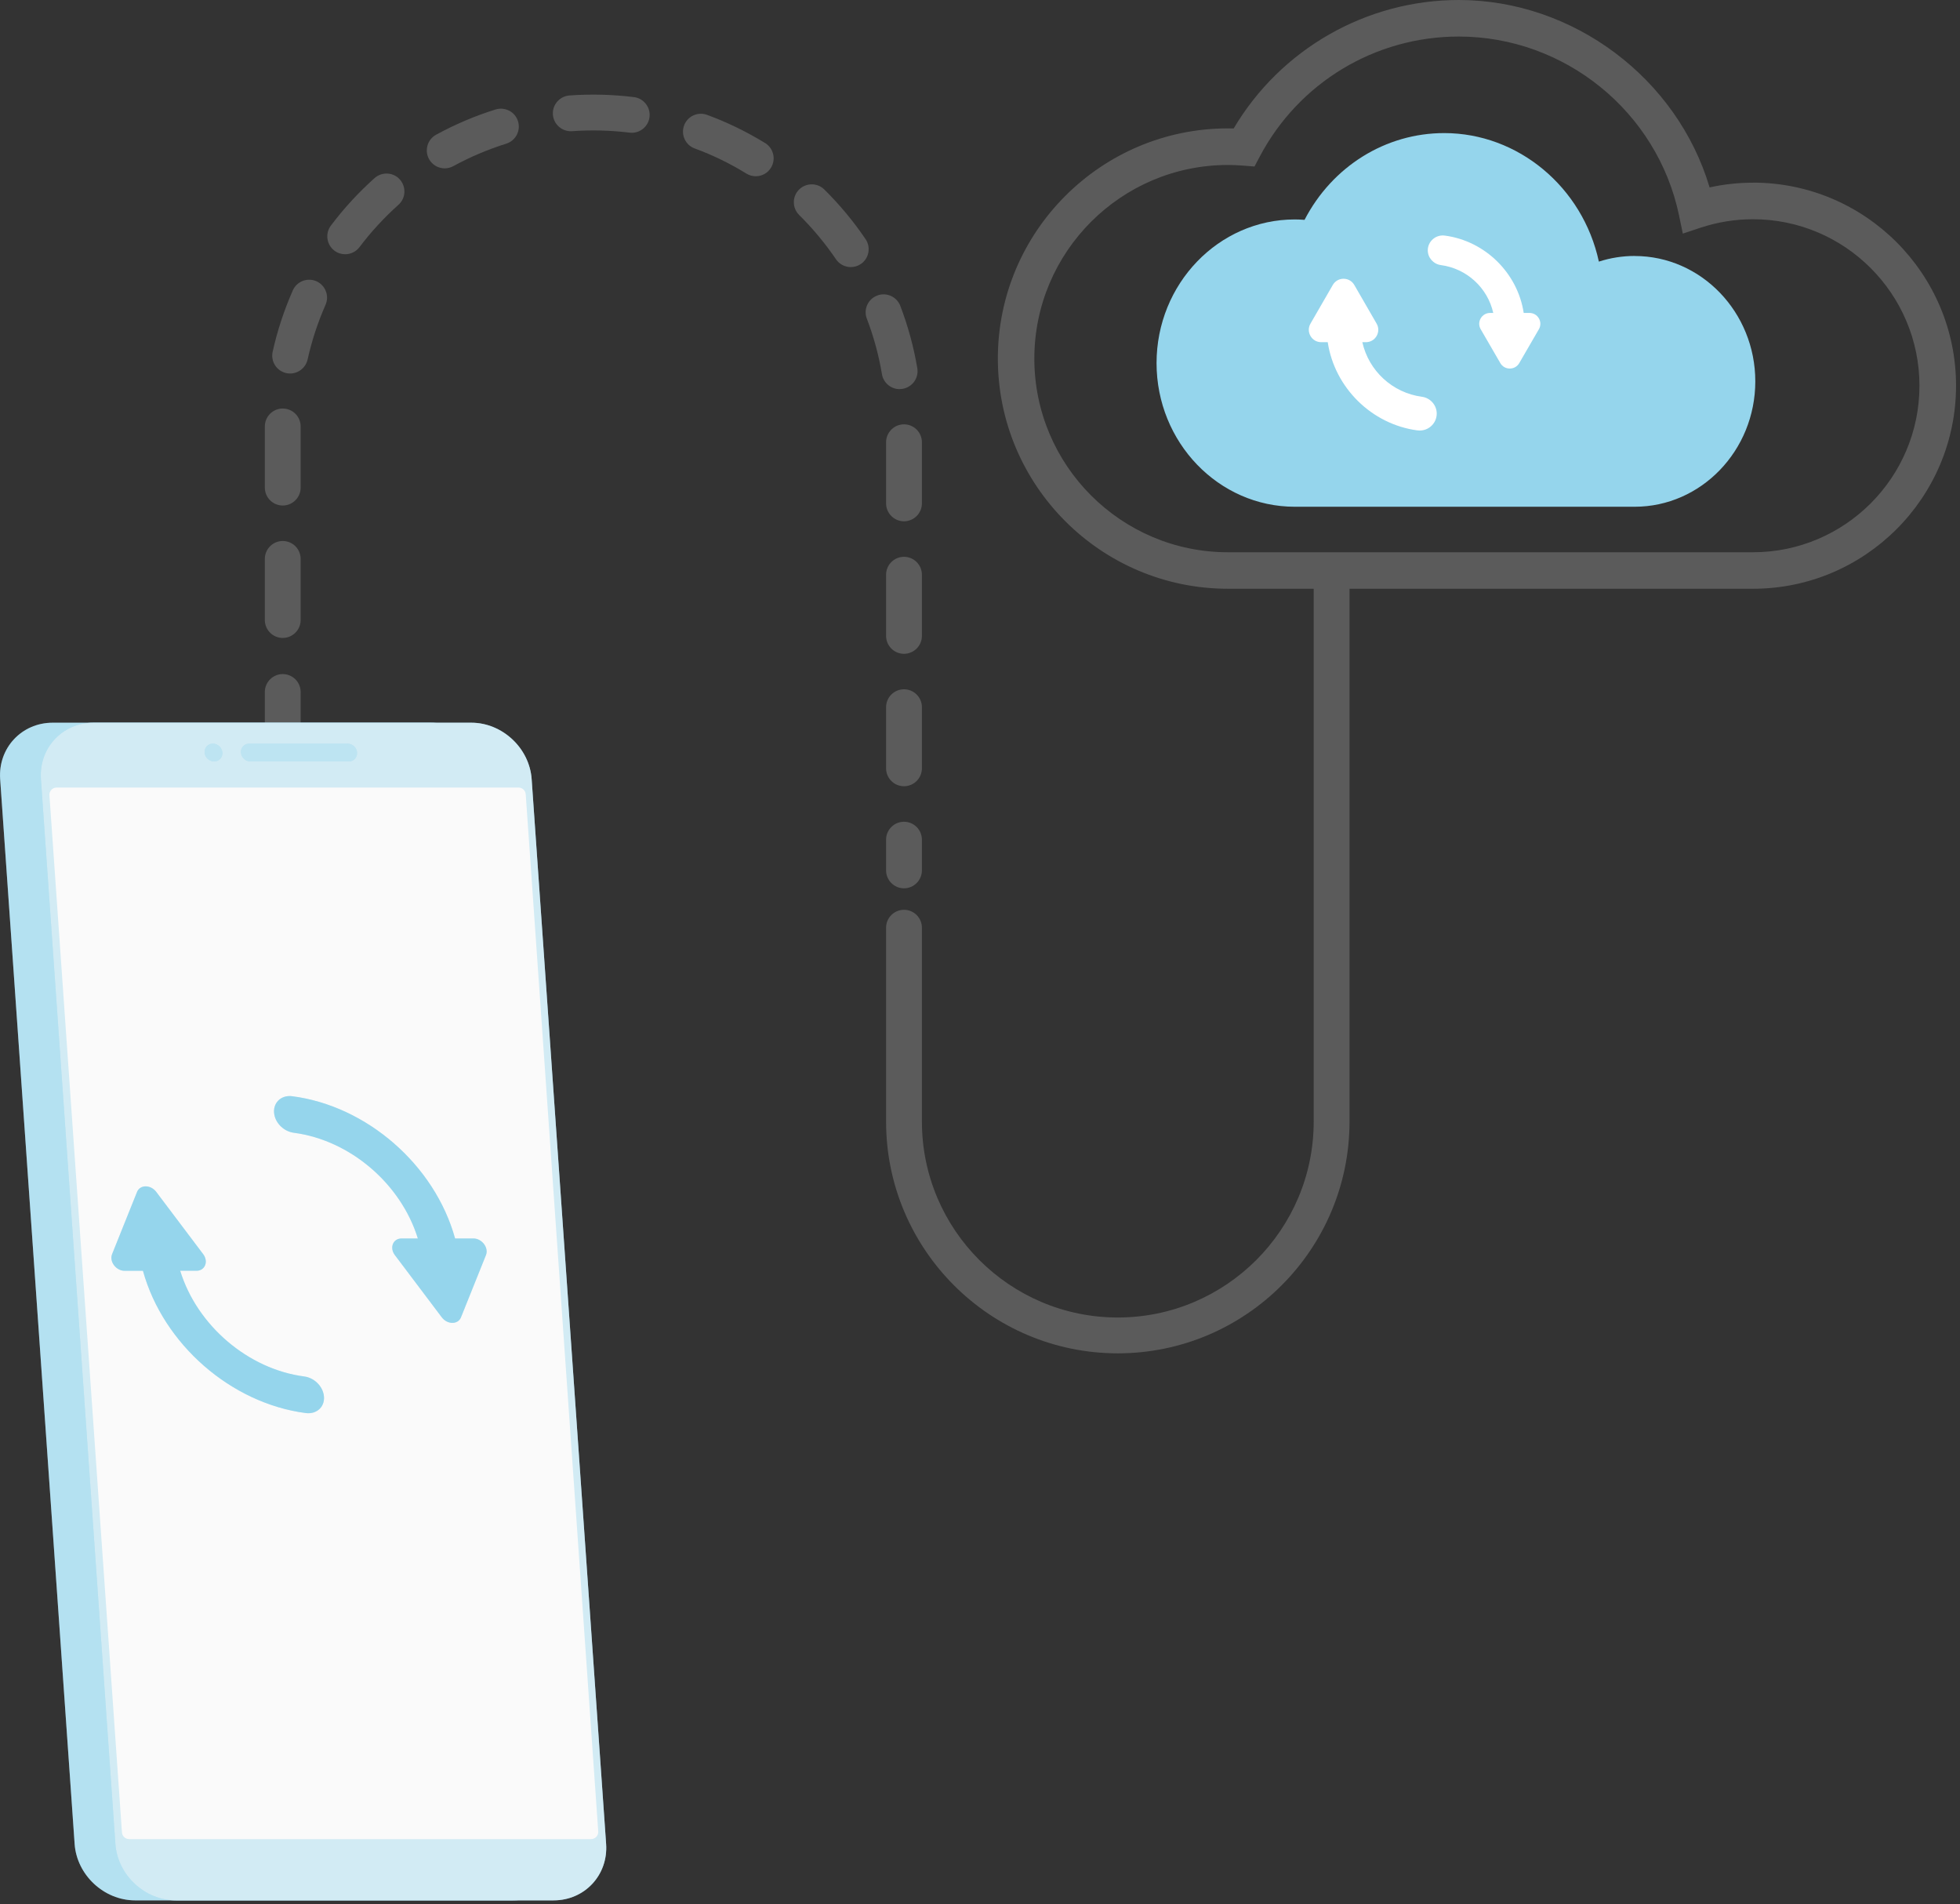<svg width="383" height="372" viewBox="0 0 383 372" fill="none" xmlns="http://www.w3.org/2000/svg">
<rect x="0" y="0" width="383" height="372" fill="#333333" stroke="none"/>
<g clip-path="url(#clip0_2162_256)">
<path d="M319.422 50.004C317.051 50.004 314.697 50.378 312.433 51.108C309.277 36.533 296.646 26 282.205 26C270.768 26 260.338 32.491 254.918 42.952C254.232 42.899 253.599 42.872 253.01 42.872C238.115 42.872 226 55.462 226 70.936C226 86.41 238.115 99 253.01 99H319.422C332.419 99 343 88.013 343 74.506C343 61 332.428 50.013 319.422 50.013V50.004Z" fill="#95D5EC"/>
<path d="M277.84 77.51C272.09 76.74 267.46 72.44 266.21 66.85H266.9C267.78 66.85 268.56 66.4 269 65.64C269.44 64.88 269.44 63.98 269 63.22L264.64 55.67C264.2 54.91 263.42 54.46 262.54 54.46C261.66 54.46 260.88 54.91 260.44 55.67L256.08 63.22C255.64 63.98 255.64 64.88 256.08 65.64C256.52 66.4 257.3 66.85 258.18 66.85H259.45C260.79 75.72 268.01 82.89 276.96 84.08C277.11 84.1 277.26 84.11 277.41 84.11C278.22 84.11 279.01 83.82 279.62 83.28C280.34 82.65 280.75 81.75 280.75 80.8C280.75 79.15 279.5 77.73 277.84 77.51Z" fill="white"/>
<path d="M300.71 62.196C300.322 61.53 299.636 61.135 298.862 61.135H297.744C296.565 53.357 290.211 47.07 282.335 46.027C281.482 45.913 280.628 46.167 279.994 46.728C279.361 47.281 279 48.07 279 48.903C279 50.35 280.1 51.595 281.561 51.788C286.621 52.463 290.695 56.234 291.795 61.135H291.188C290.414 61.135 289.727 61.53 289.34 62.196C288.953 62.863 288.953 63.652 289.34 64.319L293.177 70.939C293.564 71.605 294.25 72 295.025 72C295.799 72 296.486 71.605 296.873 70.939L300.71 64.319C301.097 63.652 301.097 62.863 300.71 62.196Z" fill="white"/>
<path d="M342.548 35.69C339.698 35.69 336.848 36 334.068 36.61C327.728 15.29 307.428 0 285.058 0C266.988 0 250.248 9.59 241.068 25.1C240.688 25.09 240.318 25.08 239.958 25.08C215.168 25.08 194.988 45.25 194.988 70.05C194.988 94.85 215.158 115.02 239.958 115.02H342.558C364.428 115.02 382.228 97.23 382.228 75.35C382.228 53.47 364.438 35.68 342.558 35.68L342.548 35.69ZM342.548 107.89H239.948C219.088 107.89 202.118 90.92 202.118 70.06C202.118 49.2 219.088 32.23 239.948 32.23C240.878 32.23 241.878 32.27 243.008 32.36L245.138 32.53L246.138 30.64C253.778 16.14 268.688 7.14 285.058 7.14C305.768 7.14 323.868 21.83 328.098 42.08L328.838 45.64L332.288 44.49C335.608 43.39 339.058 42.83 342.548 42.83C360.488 42.83 375.078 57.42 375.078 75.36C375.078 93.3 360.478 107.89 342.548 107.89Z" fill="#5B5B5B"/>
<path d="M176.648 160.54C174.718 160.54 173.148 162.11 173.148 164.04V170.04C173.148 171.97 174.718 173.54 176.648 173.54C178.578 173.54 180.148 171.97 180.148 170.04V164.04C180.148 162.11 178.578 160.54 176.648 160.54Z" fill="#5B5B5B"/>
<path d="M75.729 33.91C74.799 33.86 73.899 34.17 73.199 34.79C70.059 37.59 67.189 40.71 64.659 44.07C63.499 45.61 63.809 47.81 65.349 48.97C65.959 49.43 66.689 49.67 67.449 49.67C68.539 49.67 69.589 49.15 70.249 48.28C72.499 45.29 75.069 42.51 77.859 40.01C78.559 39.39 78.969 38.53 79.019 37.6C79.069 36.67 78.759 35.77 78.139 35.07C77.519 34.37 76.659 33.96 75.729 33.91Z" fill="#5B5B5B"/>
<path d="M61.839 54.95C60.989 54.57 60.029 54.55 59.159 54.88C58.289 55.22 57.599 55.87 57.219 56.73C55.519 60.58 54.189 64.61 53.279 68.71C53.079 69.62 53.239 70.56 53.739 71.35C54.239 72.14 55.019 72.68 55.929 72.89C56.179 72.95 56.439 72.97 56.689 72.97C58.319 72.97 59.749 71.82 60.109 70.23C60.919 66.58 62.099 62.99 63.609 59.56C63.989 58.71 64.009 57.75 63.669 56.88C63.329 56.01 62.679 55.32 61.819 54.94L61.839 54.95Z" fill="#5B5B5B"/>
<path d="M99.5 21.63C98.67 21.2 97.72 21.11 96.83 21.39C92.82 22.64 88.91 24.3 85.22 26.32C84.4 26.77 83.8 27.51 83.54 28.41C83.28 29.31 83.38 30.25 83.83 31.07C84.44 32.19 85.62 32.89 86.9 32.89C87.48 32.89 88.06 32.74 88.58 32.46C91.87 30.66 95.35 29.19 98.92 28.07C99.81 27.79 100.54 27.18 100.98 26.35C101.41 25.52 101.5 24.57 101.22 23.68C100.94 22.79 100.33 22.06 99.5 21.62V21.63Z" fill="#5B5B5B"/>
<path d="M55.25 105.69C53.32 105.69 51.75 107.26 51.75 109.19V121.13C51.75 123.06 53.32 124.63 55.25 124.63C57.18 124.63 58.75 123.06 58.75 121.13V109.19C58.75 107.26 57.18 105.69 55.25 105.69Z" fill="#5B5B5B"/>
<path d="M55.25 79.81C53.32 79.81 51.75 81.38 51.75 83.31V95.26C51.75 97.19 53.32 98.76 55.25 98.76C57.18 98.76 58.75 97.19 58.75 95.26V83.31C58.75 81.38 57.18 79.81 55.25 79.81Z" fill="#5B5B5B"/>
<path d="M123.881 18.97C119.721 18.46 115.491 18.35 111.281 18.65C109.361 18.79 107.901 20.47 108.041 22.39C108.181 24.3 109.851 25.76 111.781 25.63C115.531 25.36 119.311 25.46 123.011 25.91C123.161 25.93 123.301 25.94 123.451 25.94C125.211 25.94 126.711 24.62 126.921 22.87C127.031 21.94 126.781 21.03 126.201 20.29C125.621 19.55 124.801 19.08 123.871 18.97H123.881Z" fill="#5B5B5B"/>
<path d="M176.648 134.66C174.718 134.66 173.148 136.23 173.148 138.16V150.1C173.148 152.03 174.718 153.6 176.648 153.6C178.578 153.6 180.148 152.03 180.148 150.1V138.16C180.148 136.23 178.578 134.66 176.648 134.66Z" fill="#5B5B5B"/>
<path d="M176.648 82.9C174.718 82.9 173.148 84.47 173.148 86.4V98.34C173.148 100.27 174.718 101.84 176.648 101.84C178.578 101.84 180.148 100.27 180.148 98.34V86.4C180.148 84.47 178.578 82.9 176.648 82.9Z" fill="#5B5B5B"/>
<path d="M176.648 108.78C174.718 108.78 173.148 110.35 173.148 112.28V124.23C173.148 126.16 174.718 127.73 176.648 127.73C178.578 127.73 180.148 126.16 180.148 124.23V112.28C180.148 110.35 178.578 108.78 176.648 108.78Z" fill="#5B5B5B"/>
<path d="M169.14 46.72C166.79 43.25 164.07 39.98 161.08 37.02C159.71 35.67 157.49 35.68 156.13 37.05C154.77 38.42 154.79 40.64 156.16 42C158.83 44.64 161.25 47.55 163.35 50.64C164 51.6 165.09 52.18 166.25 52.18C166.95 52.18 167.63 51.97 168.21 51.58C169.81 50.5 170.22 48.32 169.14 46.72Z" fill="#5B5B5B"/>
<path d="M175.799 76.01C175.989 76.01 176.189 75.99 176.379 75.96C177.299 75.8 178.109 75.3 178.649 74.54C179.189 73.78 179.399 72.85 179.249 71.93C178.549 67.78 177.429 63.69 175.929 59.76C175.599 58.89 174.939 58.2 174.089 57.81C173.229 57.43 172.279 57.4 171.409 57.74C170.539 58.07 169.839 58.73 169.459 59.58C169.079 60.43 169.049 61.39 169.389 62.26C170.729 65.75 171.719 69.4 172.339 73.1C172.629 74.79 174.079 76.02 175.789 76.02L175.799 76.01Z" fill="#5B5B5B"/>
<path d="M149.518 27.95C145.928 25.75 142.118 23.89 138.168 22.44C136.358 21.77 134.338 22.7 133.678 24.51C133.008 26.32 133.938 28.34 135.748 29C139.258 30.29 142.658 31.94 145.848 33.91C146.398 34.25 147.038 34.43 147.678 34.43C148.908 34.43 150.018 33.81 150.658 32.76C151.148 31.96 151.298 31.02 151.078 30.11C150.858 29.2 150.298 28.43 149.508 27.94L149.518 27.95Z" fill="#5B5B5B"/>
<path d="M55.25 131.69C53.32 131.69 51.75 133.26 51.75 135.19V141.19C51.75 143.12 53.32 144.69 55.25 144.69C57.18 144.69 58.75 143.12 58.75 141.19V135.19C58.75 133.26 57.18 131.69 55.25 131.69Z" fill="#5B5B5B"/>
<path d="M260.208 111.26C258.278 111.26 256.708 112.83 256.708 114.76V219.11C256.708 240.22 239.538 257.39 218.428 257.39C197.318 257.39 180.148 240.22 180.148 219.11V181.24C180.148 179.31 178.578 177.74 176.648 177.74C174.718 177.74 173.148 179.31 173.148 181.24V219.11C173.148 244.08 193.458 264.39 218.428 264.39C243.398 264.39 263.708 244.08 263.708 219.11V114.76C263.708 112.83 262.138 111.26 260.208 111.26Z" fill="#5B5B5B"/>
<path d="M26.382 371.26H100.222C106.292 371.26 110.912 366.3 110.482 360.23L95.932 152.22C95.512 146.15 90.192 141.19 84.132 141.19H10.292C4.222 141.19 -0.398 146.15 0.032 152.22L14.582 360.23C15.002 366.3 20.322 371.26 26.382 371.26Z" fill="#95D5EC"/>
<path opacity="0.3" d="M26.382 371.26H100.222C106.292 371.26 110.912 366.3 110.482 360.23L95.932 152.22C95.512 146.15 90.192 141.19 84.132 141.19H10.292C4.222 141.19 -0.398 146.15 0.032 152.22L14.582 360.23C15.002 366.3 20.322 371.26 26.382 371.26Z" fill="#FAFAFA"/>
<path d="M34.34 371.26H108.18C114.25 371.26 118.87 366.3 118.44 360.23L103.89 152.22C103.47 146.15 98.15 141.19 92.09 141.19H18.26C12.19 141.19 7.57 146.15 8 152.22L22.55 360.23C22.97 366.3 28.29 371.26 34.35 371.26H34.34Z" fill="#95D5EC"/>
<path opacity="0.6" d="M34.34 371.26H108.18C114.25 371.26 118.87 366.3 118.44 360.23L103.89 152.22C103.47 146.15 98.15 141.19 92.09 141.19H18.26C12.19 141.19 7.57 146.15 8 152.22L22.55 360.23C22.97 366.3 28.29 371.26 34.35 371.26H34.34Z" fill="#FAFAFA"/>
<path d="M25.23 359.29H115.5C116.31 359.29 116.96 358.6 116.9 357.79L102.73 155.17C102.68 154.43 102.07 153.86 101.33 153.86H11.06C10.25 153.86 9.6 154.55 9.66 155.36L23.83 357.98C23.88 358.72 24.49 359.29 25.23 359.29Z" fill="#FAFAFA"/>
<path d="M21.902 245.01L26.782 232.85C27.362 231.41 29.442 231.41 30.532 232.85L39.702 245.01C40.792 246.45 40.062 248.26 38.402 248.26H35.212C38.512 258.97 48.492 267.48 59.452 268.91C61.302 269.15 62.942 270.66 63.262 272.49C63.652 274.69 61.992 276.35 59.752 276.06C45.182 274.17 31.912 262.64 27.932 248.27H24.352C22.682 248.27 21.322 246.46 21.902 245.02V245.01Z" fill="#95D5EC"/>
<path d="M53.6 217.73C53.21 215.53 54.87 213.87 57.11 214.16C71.68 216.05 84.95 227.58 88.93 241.95H92.51C94.18 241.95 95.54 243.76 94.96 245.2L90.08 257.36C89.5 258.8 87.42 258.8 86.33 257.36L77.16 245.2C76.07 243.76 76.8 241.95 78.46 241.95H81.65C78.35 231.24 68.37 222.73 57.41 221.3C55.56 221.06 53.92 219.55 53.6 217.73Z" fill="#95D5EC"/>
<g opacity="0.3">
<path d="M21.902 245.01L26.782 232.85C27.362 231.41 29.442 231.41 30.532 232.85L39.702 245.01C40.792 246.45 40.062 248.26 38.402 248.26H35.212C38.512 258.97 48.492 267.48 59.452 268.91C61.302 269.15 62.942 270.66 63.262 272.49C63.652 274.69 61.992 276.35 59.752 276.06C45.182 274.17 31.912 262.64 27.932 248.27H24.352C22.682 248.27 21.322 246.46 21.902 245.02V245.01Z" fill="#95D5EC"/>
<path d="M53.6 217.73C53.21 215.53 54.87 213.87 57.11 214.16C71.68 216.05 84.95 227.58 88.93 241.95H92.51C94.18 241.95 95.54 243.76 94.96 245.2L90.08 257.36C89.5 258.8 87.42 258.8 86.33 257.36L77.16 245.2C76.07 243.76 76.8 241.95 78.46 241.95H81.65C78.35 231.24 68.37 222.73 57.41 221.3C55.56 221.06 53.92 219.55 53.6 217.73Z" fill="#95D5EC"/>
</g>
<path d="M39.98 147.02C40.05 147.98 40.88 148.76 41.84 148.76C42.8 148.76 43.52 147.98 43.46 147.02C43.39 146.06 42.56 145.28 41.6 145.28C40.64 145.28 39.92 146.06 39.98 147.02Z" fill="#95D5EC"/>
<path opacity="0.4" d="M39.98 147.02C40.05 147.98 40.88 148.76 41.84 148.76C42.8 148.76 43.52 147.98 43.46 147.02C43.39 146.06 42.56 145.28 41.6 145.28C40.64 145.28 39.92 146.06 39.98 147.02Z" fill="#FAFAFA"/>
<path d="M48.942 148.76H68.152C69.112 148.76 69.832 147.98 69.772 147.02C69.702 146.06 68.872 145.28 67.912 145.28H48.702C47.742 145.28 47.022 146.06 47.082 147.02C47.152 147.98 47.982 148.76 48.942 148.76Z" fill="#95D5EC"/>
<path opacity="0.4" d="M48.942 148.76H68.152C69.112 148.76 69.832 147.98 69.772 147.02C69.702 146.06 68.872 145.28 67.912 145.28H48.702C47.742 145.28 47.022 146.06 47.082 147.02C47.152 147.98 47.982 148.76 48.942 148.76Z" fill="#FAFAFA"/>
</g>
<defs>
<clipPath id="clip0_2162_256">
<rect width="382.22" height="371.26" fill="white"/>
</clipPath>
</defs>
</svg>
